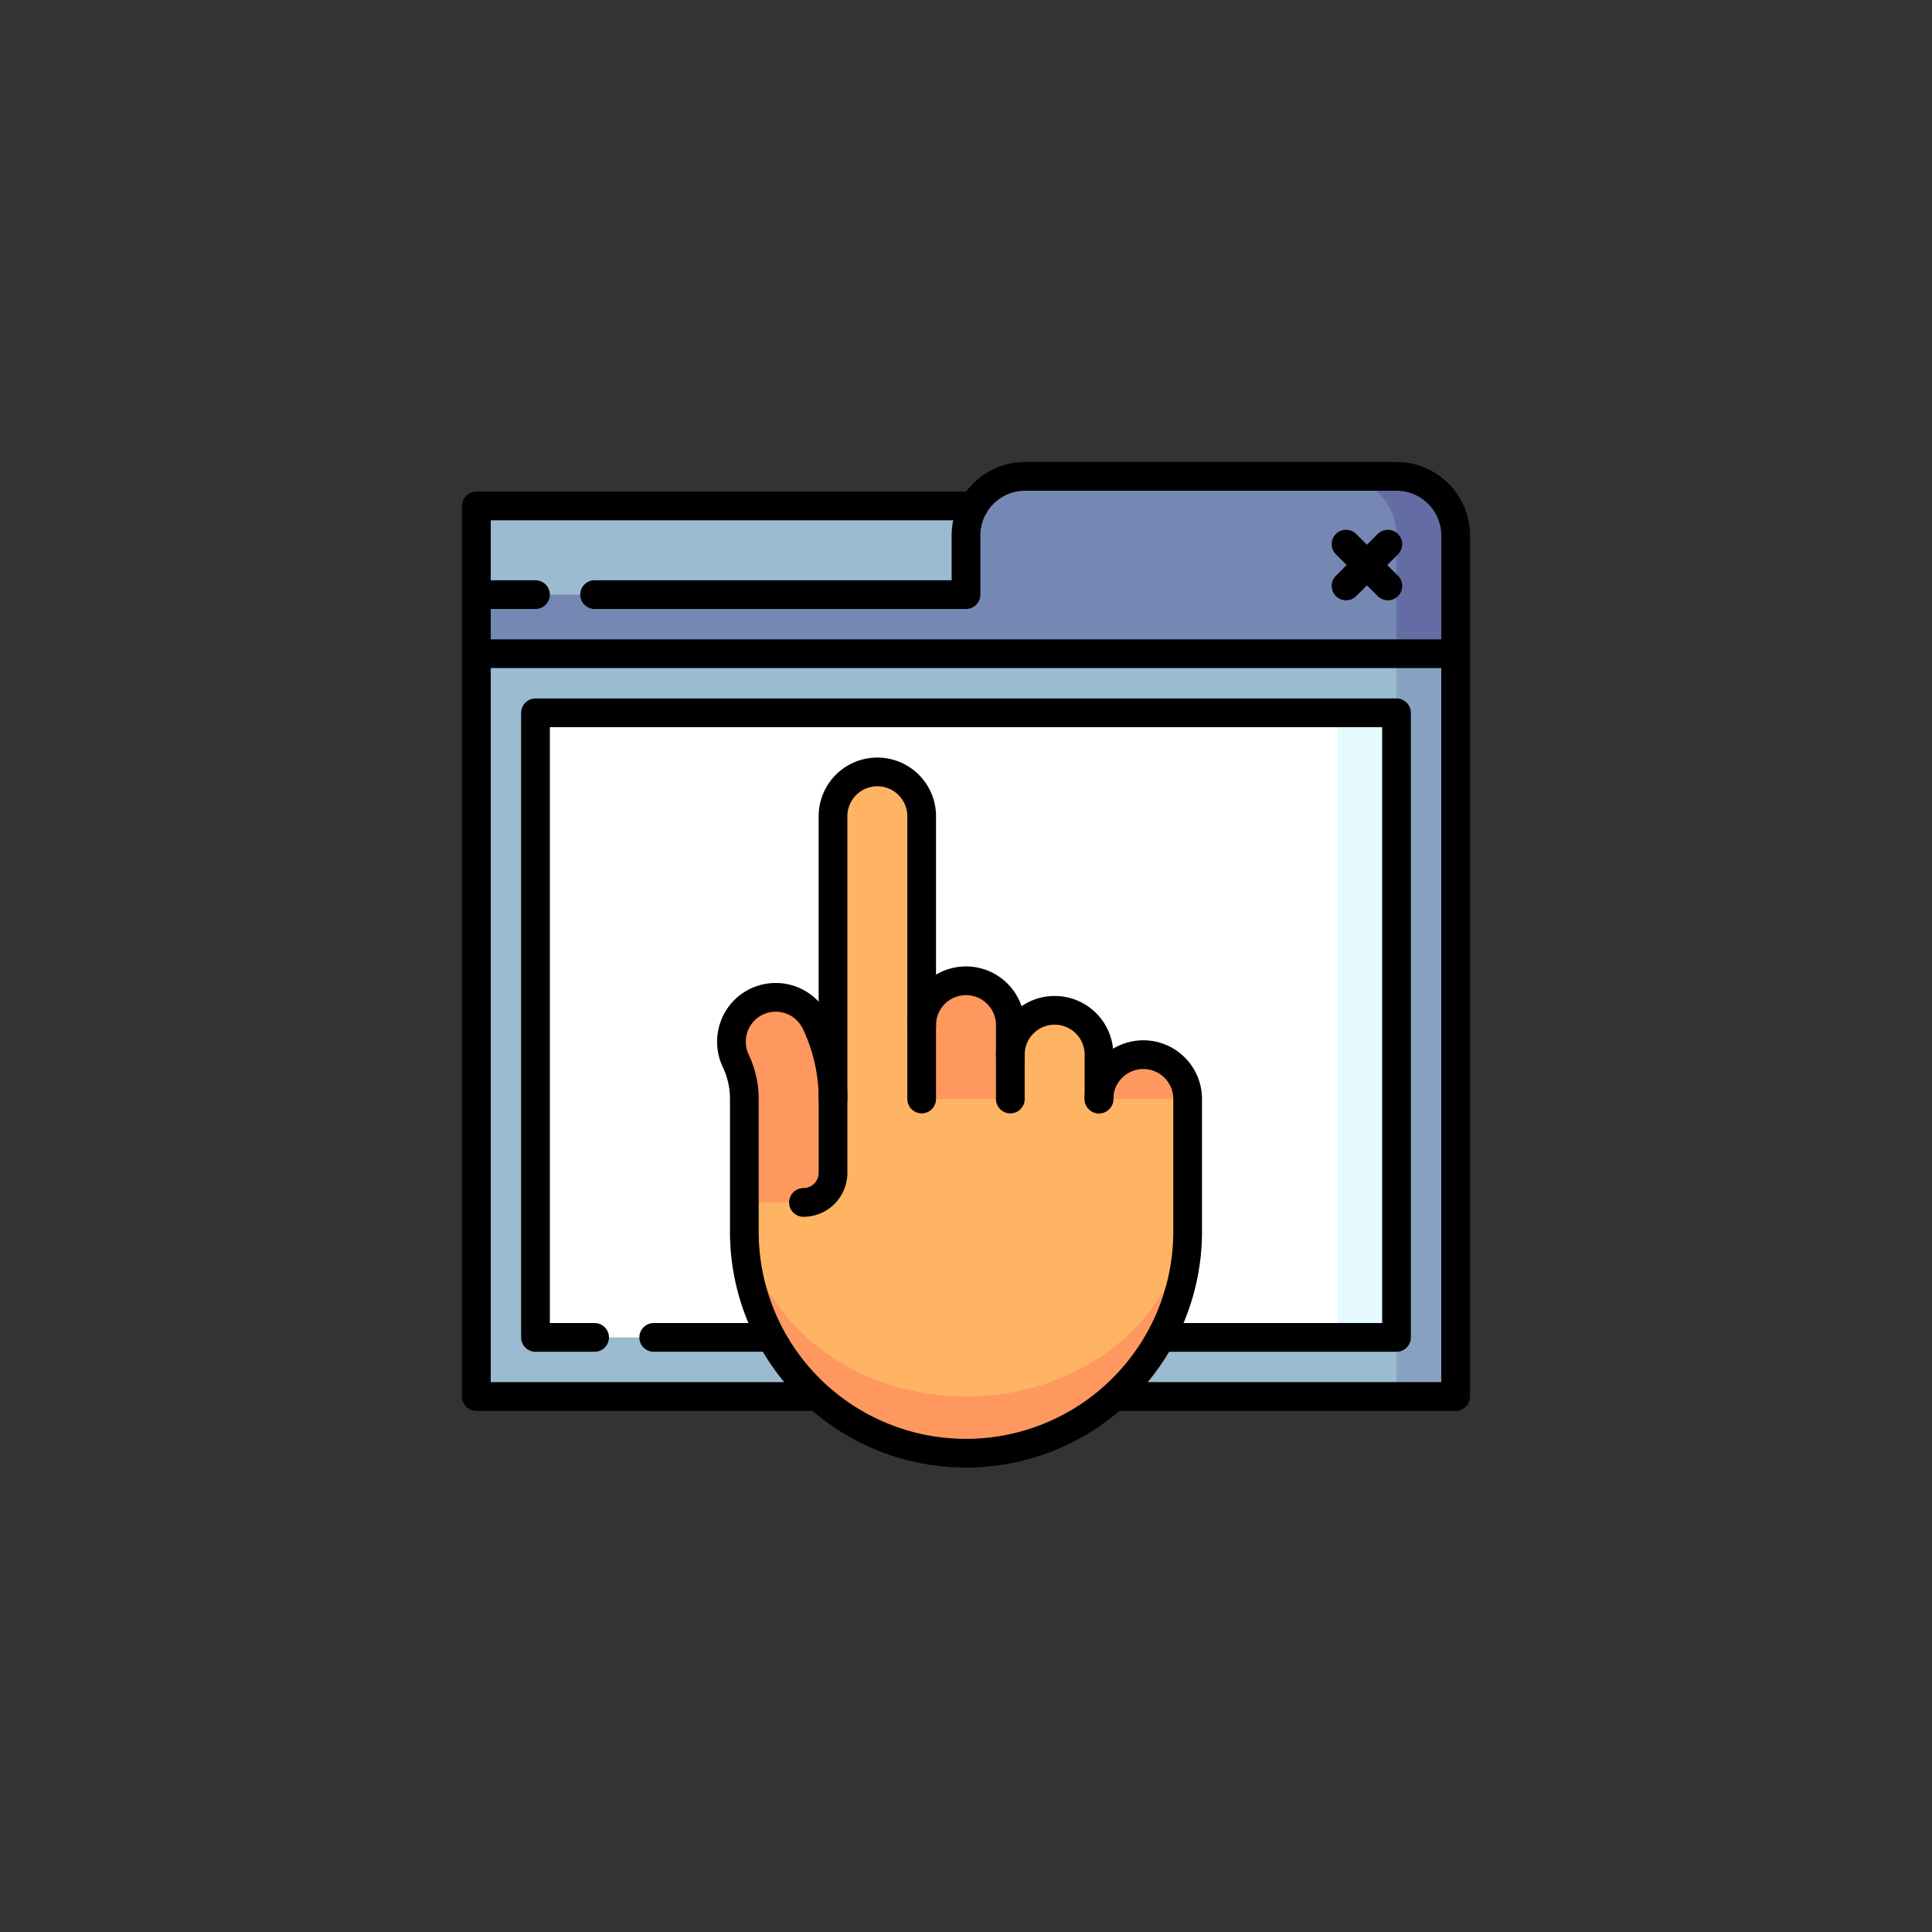 <svg xmlns="http://www.w3.org/2000/svg" width="146" height="146" viewBox="0 0 146 146">
  <rect x="0" y="0" width="146" height="146" fill="#333333" stroke="none"/>
  <g id="그룹_4545" data-name="그룹 4545" transform="translate(-688 -443)">
    <rect id="사각형_1886" data-name="사각형 1886" width="146" height="146" transform="translate(688 443)" fill="none"/>
    <g id="self-service_8499498" transform="translate(716.5 471.5)">
      <path id="패스_8333" data-name="패스 8333" d="M56.933,22.5V35.9L7.5,29.2V22.5Z" transform="translate(0 -12.767)" fill="#9abbd0"/>
      <path id="패스_8334" data-name="패스 8334" d="M436.2,7.5h-6.7V25.367L440.667,20.9V11.967A4.467,4.467,0,0,0,436.2,7.5Z" transform="translate(-359.167)" fill="#636da4"/>
      <path id="패스_8335" data-name="패스 8335" d="M72.566,7.5h-23.6A4.467,4.467,0,0,0,44.5,11.967v4.467H7.5V20.9l4.467,4.467H77.033v-13.4A4.467,4.467,0,0,0,72.566,7.5Z" fill="#7587b3"/>
      <path id="패스_8336" data-name="패스 8336" d="M385.134,97.5,369.5,125.566l15.634,28.066H389.6V97.5Z" transform="translate(-308.101 -76.6)" fill="#87a1c1"/>
      <path id="패스_8337" data-name="패스 8337" d="M77.033,97.5H7.5v56.133H77.033v-4.467L61.4,125.566l15.634-23.6Z" transform="translate(0 -76.6)" fill="#9abbd0"/>
      <path id="패스_8338" data-name="패스 8338" d="M385.134,174.7h-4.467L369.5,151.1l11.167-23.6h4.467Z" transform="translate(-308.101 -102.133)" fill="#e5faff"/>
      <rect id="사각형_1903" data-name="사각형 1903" width="60.6" height="47.199" transform="translate(11.967 25.367)" fill="#fff"/>
      <line id="선_51" data-name="선 51" x1="74" transform="translate(7.5 20.9)" fill="none" stroke="#000" stroke-linecap="round" stroke-linejoin="round" stroke-miterlimit="10" stroke-width="2.17"/>
      <path id="패스_8339" data-name="패스 8339" d="M45.1,22.5H7.5V89.8H33.114" transform="translate(0 -12.767)" fill="none" stroke="#000" stroke-linecap="round" stroke-linejoin="round" stroke-miterlimit="10" stroke-width="2.17"/>
      <path id="패스_8340" data-name="패스 8340" d="M106.953,77.033h25.614V11.967A4.467,4.467,0,0,0,128.1,7.5H100.033a4.467,4.467,0,0,0-4.467,4.467v4.467H67.5" transform="translate(-51.066)" fill="none" stroke="#000" stroke-linecap="round" stroke-linejoin="round" stroke-miterlimit="10" stroke-width="2.17"/>
      <line id="선_52" data-name="선 52" x2="4.467" transform="translate(7.5 16.434)" fill="none" stroke="#000" stroke-linecap="round" stroke-linejoin="round" stroke-miterlimit="10" stroke-width="2.17"/>
      <line id="선_53" data-name="선 53" y1="3.159" x2="3.159" transform="translate(73.22 12.621)" fill="none" stroke="#000" stroke-linecap="round" stroke-linejoin="round" stroke-miterlimit="10" stroke-width="2.17"/>
      <line id="선_54" data-name="선 54" x2="3.159" y2="3.159" transform="translate(73.22 12.621)" fill="none" stroke="#000" stroke-linecap="round" stroke-linejoin="round" stroke-miterlimit="10" stroke-width="2.17"/>
      <line id="선_55" data-name="선 55" x2="8.782" transform="translate(20.9 72.566)" fill="none" stroke="#000" stroke-linecap="round" stroke-linejoin="round" stroke-miterlimit="10" stroke-width="2.17"/>
      <path id="패스_8341" data-name="패스 8341" d="M84.85,174.7h17.716V127.5H37.5v47.2h4.467" transform="translate(-25.533 -102.133)" fill="none" stroke="#000" stroke-linecap="round" stroke-linejoin="round" stroke-miterlimit="10" stroke-width="2.17"/>
      <path id="패스_8342" data-name="패스 8342" d="M311.05,304.35a3.35,3.35,0,0,0-6.7,0L301,309.934Z" transform="translate(-249.8 -249.8)" fill="#ff985f"/>
      <path id="패스_8343" data-name="패스 8343" d="M266.05,287.434V281.85a3.35,3.35,0,0,0-6.7,0L256,287.434Z" transform="translate(-211.5 -230.65)" fill="#ffb464"/>
      <path id="패스_8344" data-name="패스 8344" d="M221.05,274.667V266.85a3.35,3.35,0,0,0-6.7,0L211,274.667Z" transform="translate(-173.2 -217.883)" fill="#ff985f"/>
      <path id="패스_8345" data-name="패스 8345" d="M179.084,157.5a3.35,3.35,0,0,0-3.35,3.35v21.366l-2.233,7.817h8.934V160.85A3.35,3.35,0,0,0,179.084,157.5Z" transform="translate(-141.284 -127.666)" fill="#ffb464"/>
      <path id="패스_8346" data-name="패스 8346" d="M143.5,376v2.382a16.751,16.751,0,1,0,33.5,0V376Z" transform="translate(-115.751 -313.633)" fill="#ff985f"/>
      <path id="패스_8347" data-name="패스 8347" d="M150.2,323.5l-6.7,7.817c0,8.1,7.5,14.666,16.751,14.666S177,339.417,177,331.317V323.5Z" transform="translate(-115.751 -268.95)" fill="#ffb464"/>
      <path id="패스_8348" data-name="패스 8348" d="M143.358,273.819a3.354,3.354,0,0,0-5.4-.935,3.388,3.388,0,0,0-.635,3.853,6.674,6.674,0,0,1,.634,2.848V287.4h4.467a2.233,2.233,0,0,0,2.233-2.233v-5.583A13.35,13.35,0,0,0,143.358,273.819Z" transform="translate(-110.209 -225.035)" fill="#ff985f"/>
      <path id="패스_8349" data-name="패스 8349" d="M144.659,279.585a13.35,13.35,0,0,0-1.3-5.766,3.354,3.354,0,0,0-5.4-.935,3.388,3.388,0,0,0-.635,3.853,6.674,6.674,0,0,1,.634,2.848v10.2a16.751,16.751,0,0,0,33.5,0v-10.2a3.35,3.35,0,0,0-6.7,0" transform="translate(-110.209 -225.035)" fill="none" stroke="#000" stroke-linecap="round" stroke-linejoin="round" stroke-miterlimit="10" stroke-width="2.17"/>
      <path id="패스_8350" data-name="패스 8350" d="M240.2,272.434V266.85a3.35,3.35,0,0,0-6.7,0" transform="translate(-192.35 -217.883)" fill="none" stroke="#000" stroke-linecap="round" stroke-linejoin="round" stroke-miterlimit="10" stroke-width="2.17"/>
      <path id="패스_8351" data-name="패스 8351" d="M285.2,285.2v-3.35a3.35,3.35,0,0,0-6.7,0" transform="translate(-230.65 -230.65)" fill="none" stroke="#000" stroke-linecap="round" stroke-linejoin="round" stroke-miterlimit="10" stroke-width="2.17"/>
      <path id="패스_8352" data-name="패스 8352" d="M182.434,182.216V160.85a3.35,3.35,0,0,0-6.7,0V187.8a2.233,2.233,0,0,1-2.233,2.233" transform="translate(-141.284 -127.666)" fill="none" stroke="#000" stroke-linecap="round" stroke-linejoin="round" stroke-miterlimit="10" stroke-width="2.17"/>
    </g>
  </g>
</svg>

